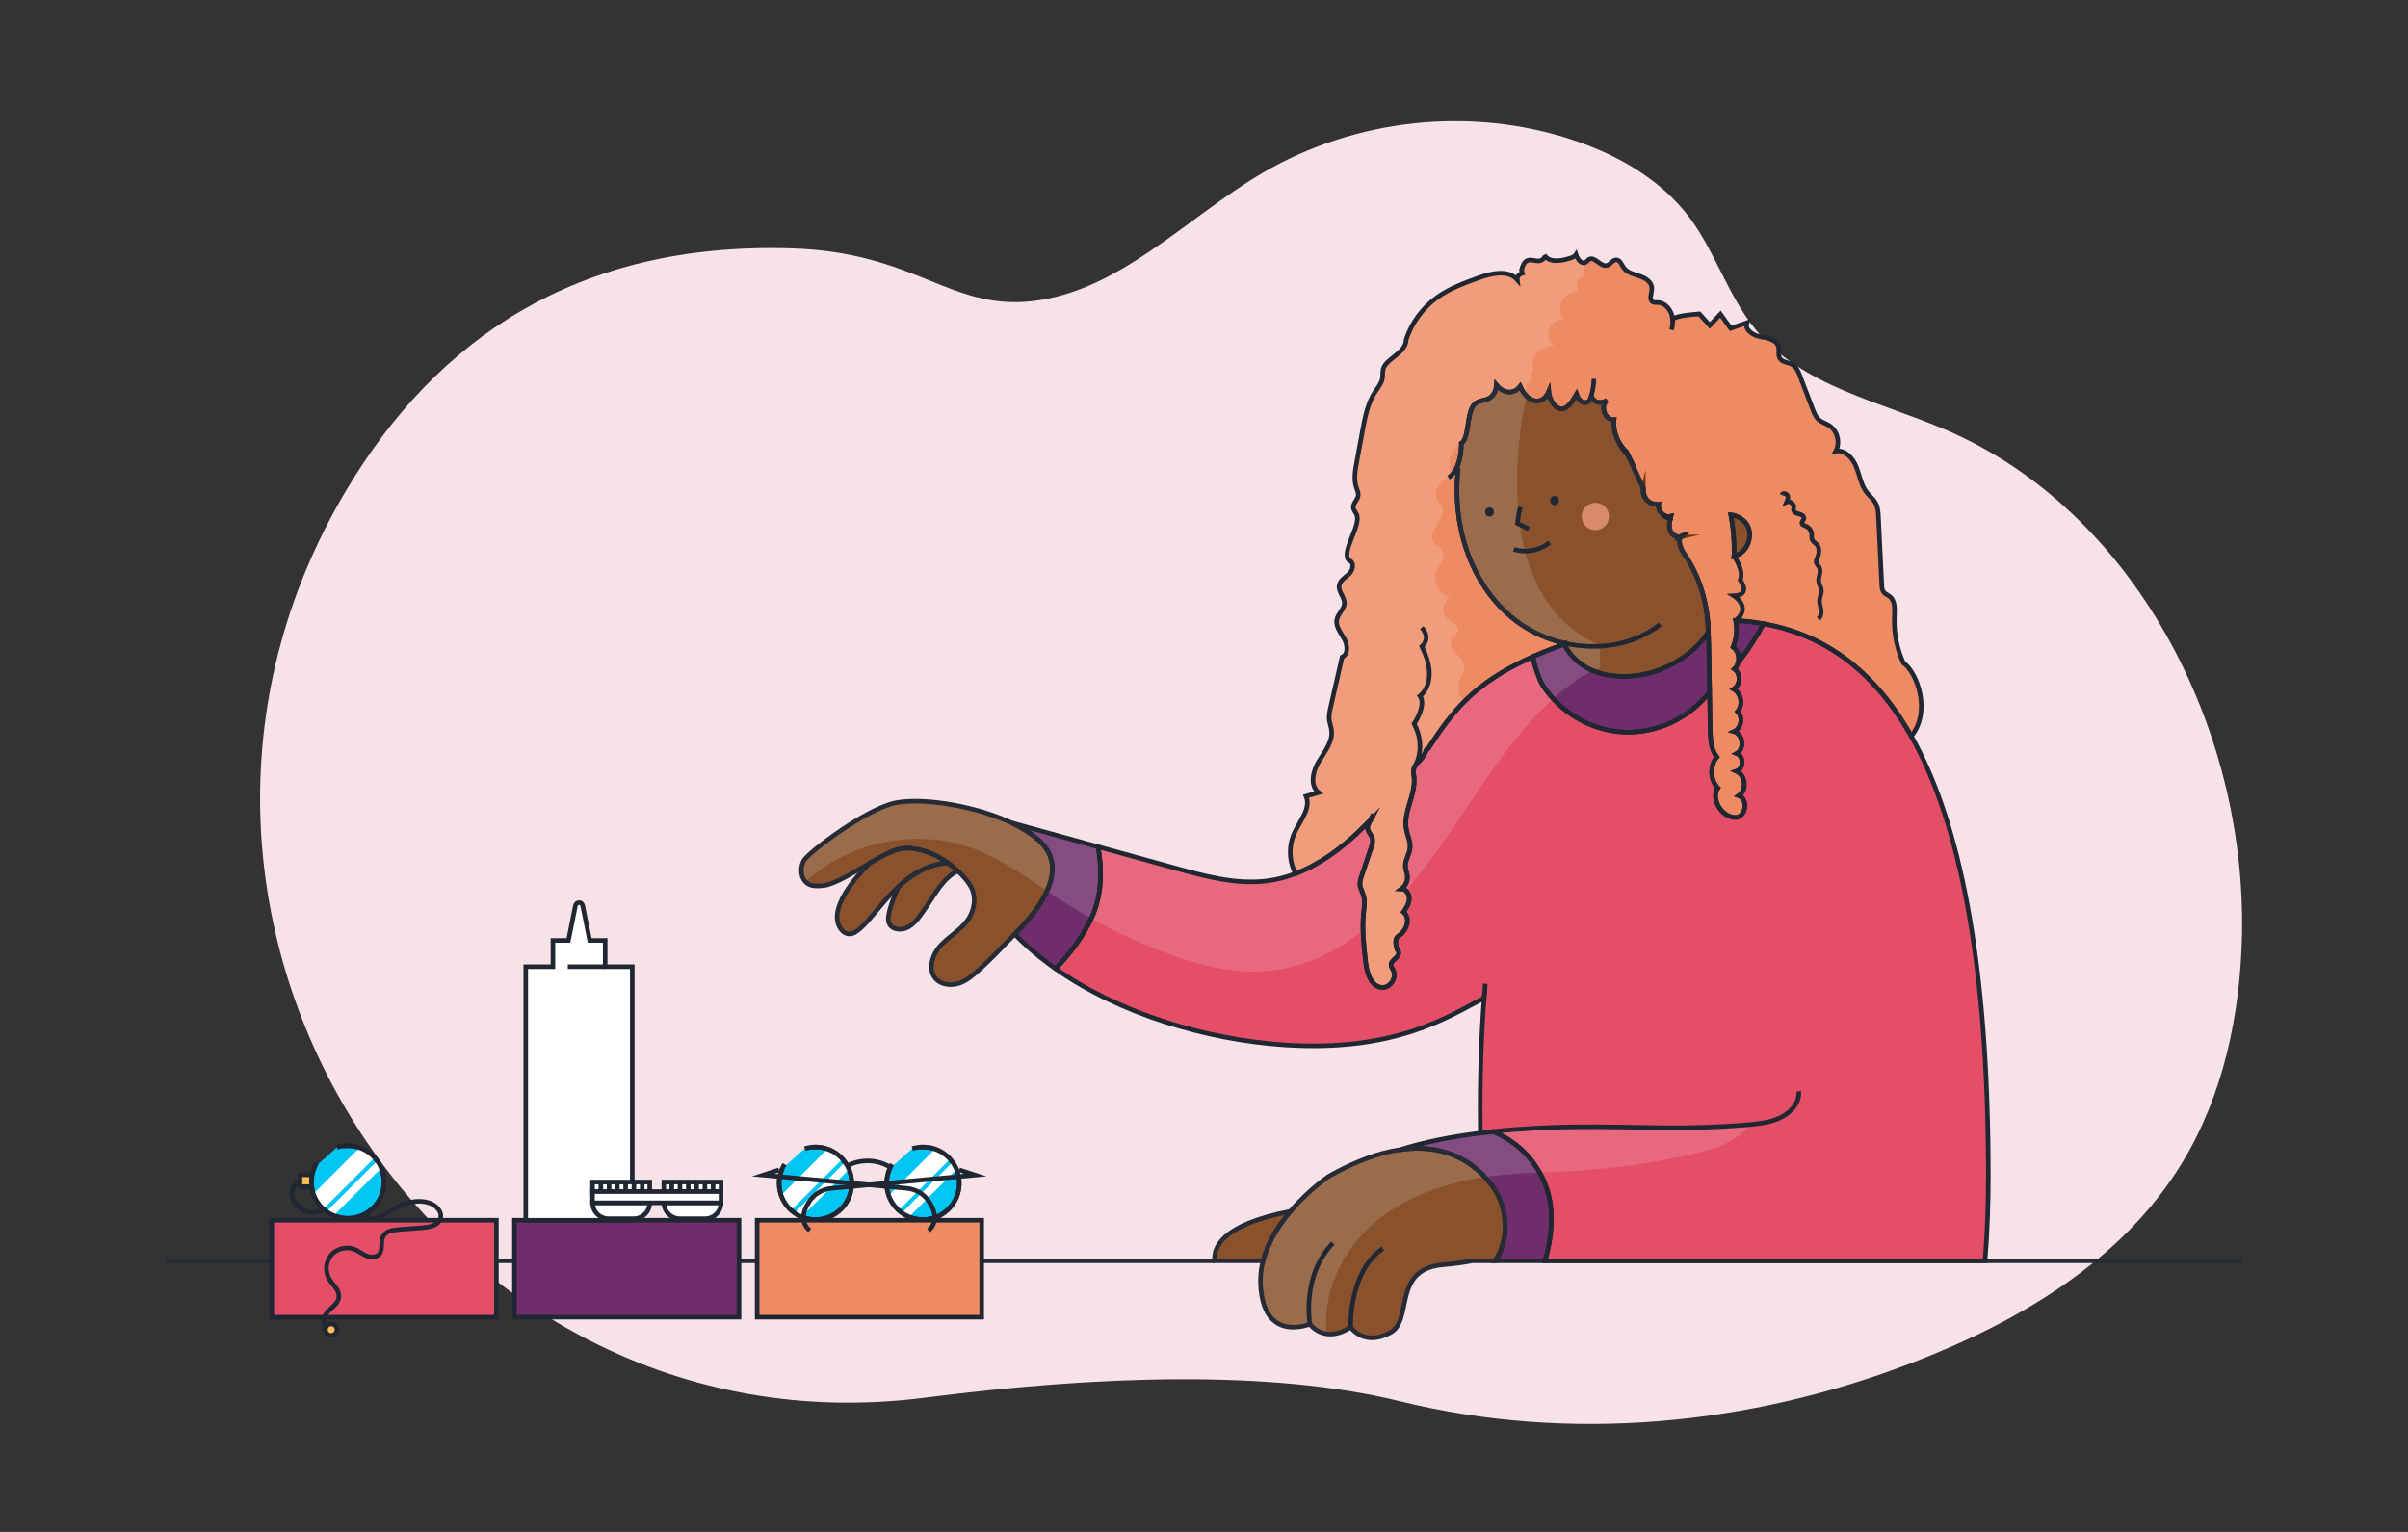 <?xml version="1.0" encoding="utf-8"?>
<!-- Generator: Adobe Illustrator 26.4.1, SVG Export Plug-In . SVG Version: 6.00 Build 0)  -->
<svg version="1.1" id="Capa_1" xmlns="http://www.w3.org/2000/svg" xmlns:xlink="http://www.w3.org/1999/xlink" x="0px" y="0px"
	 viewBox="0 0 264 168" style="enable-background:new 0 0 264 168;" xml:space="preserve">
<rect x="0" y="0" width="264" height="168" fill="#333333" stroke="none"/>
<style type="text/css">
	.st0{fill:#F7E2E8;}
	.st1{fill:none;stroke:#272B36;stroke-width:0.5;stroke-miterlimit:10;}
	.st2{fill:#89522C;}
	.st3{fill:#FF8B61;}
	.st4{fill:#6F2D6B;}
	.st5{fill:#E44F67;}
	.st6{fill:#FF4E68;}
	.st7{fill:none;}
	.st8{fill:#EF8B63;}
	.st9{fill:#753803;}
	.st10{fill:#E44F67;stroke:#202733;stroke-width:0.5;stroke-miterlimit:10;}
	.st11{fill:#6F2D6B;stroke:#202733;stroke-width:0.5;stroke-miterlimit:10;}
	.st12{fill:#EF8B63;stroke:#202733;stroke-width:0.5;stroke-miterlimit:10;}
	.st13{fill:none;stroke:#202733;stroke-width:0.5;stroke-miterlimit:10;}
	.st14{fill:#FFBF54;stroke:#202733;stroke-width:0.5;stroke-miterlimit:10;}
	.st15{fill:#FFFFFF;stroke:#202733;stroke-width:0.5;stroke-miterlimit:10;}
	.st16{fill:#D98A69;}
	.st17{fill:#00C6F3;stroke:#202733;stroke-width:0.5;stroke-miterlimit:10;}
	.st18{fill:#FFFFFF;}
	.st19{opacity:0.15;}
	.st20{fill:none;stroke:#753910;stroke-width:0.5;stroke-miterlimit:10;}
	.st21{fill:#202733;}
</style>
<g>
	<path class="st0" d="M245.8,102.51c-0.18,8.77-2.07,17.65-6.6,25.07c-6.56,10.74-17.9,17.36-29.41,21.81
		c-17.92,6.95-37.7,8.86-56.32,4.28c-14.16-3.48-33.13-2.82-52.14-0.38c-53.18,6.82-91.47-52.61-63.29-99.66
		c9.68-16.17,24.98-27.15,48.8-26.39c13.49,0.43,17.24,6.72,26.17,5.8c9.67-1.01,16.98-9.13,25.43-14.09
		c10.2-5.97,22.84-7.31,34-3.6c4.88,1.62,9.6,4.29,12.76,8.47c2.86,3.8,4.26,8.63,7.27,12.31c5.14,6.29,13.7,7.9,21.04,11.09
		C233.9,56.08,246.27,79.64,245.8,102.51z"/>
</g>
<line class="st1" x1="133.18" y1="138.27" x2="18.19" y2="138.27"/>
<line class="st1" x1="164" y1="138.27" x2="163.9" y2="138.27"/>
<polyline class="st1" points="169.39,138.27 217.63,138.27 245.81,138.27 "/>
<path class="st2" d="M105.02,95.52c-1.58,0.71-2.47,2.49-3.33,3.72c-0.6,0.85-1.14,1.81-1.98,2.35c-0.84,0.55-2.09,0.41-2.3-0.54
	c-0.18-0.81,0.64-2.82,1.02-3.62l0.03-0.16c1.42-1.33,3.16-2.44,5.43-2.66C104.3,94.9,104.68,95.21,105.02,95.52z"/>
<path class="st2" d="M103.89,94.61c-2.27,0.22-4.01,1.33-5.43,2.66c-1.72,1.6-2.97,3.52-4.14,4.55c-0.37,0.32-0.8,0.65-1.29,0.6
	c-0.52-0.05-0.9-0.52-1.1-1.01c-0.74-1.77,1.25-4.66,3.48-6.79v-0.01c1.33-0.76,2.57-1.43,3.43-1.55c0.34-0.05,0.69-0.06,1.04-0.02
	C101.3,93.14,102.71,93.78,103.89,94.61z"/>
<path class="st3" d="M150.3,89.86l-0.02,0.05c-0.01,0.01-0.01,0.01-0.02,0.02C150.28,89.91,150.29,89.89,150.3,89.86z"/>
<path class="st3" d="M150.58,89.3c-0.05,0.17-0.15,0.34-0.25,0.51L150.58,89.3z"/>
<path class="st3" d="M177.54,48.6c-0.18-0.29-0.32-0.61-0.41-0.93C177.24,48.01,177.38,48.32,177.54,48.6z"/>
<path class="st3" d="M178.43,49.83c0,0-0.47-0.47-0.89-1.22c0.2,0.34,0.46,0.66,0.75,0.93C178.34,49.64,178.38,49.73,178.43,49.83z"
	/>
<path class="st3" d="M181.84,55.3c-0.94,0.2-1.91-0.81-1.68-1.74C180.16,55.48,181.84,55.3,181.84,55.3z"/>
<path class="st3" d="M182.29,56.42c-0.34-0.27-0.55-0.7-0.45-1.12C181.78,55.8,182.01,56.16,182.29,56.42z"/>
<path class="st3" d="M183.18,56.64c-0.02,0.09-0.04,0.17-0.06,0.26c0,0-0.45-0.14-0.82-0.47C182.55,56.62,182.87,56.71,183.18,56.64
	z"/>
<path class="st3" d="M184.23,58.89c-0.39,0.09-0.87-0.16-1.06-0.56c-0.04-0.09-0.08-0.19-0.09-0.29
	C183.29,58.86,184.1,58.89,184.23,58.89z"/>
<path class="st3" d="M184.57,58.7c-0.09,0.1-0.2,0.16-0.32,0.19C184.32,58.8,184.43,58.73,184.57,58.7z"/>
<path class="st3" d="M186.74,65.34c-0.08-0.29-0.16-0.58-0.26-0.86c-0.09-0.29-0.19-0.58-0.3-0.86c0.11,0.29,0.22,0.58,0.31,0.86
	C186.59,64.78,186.67,65.06,186.74,65.34z"/>
<path class="st3" d="M187.27,68.83c-0.02-0.24-0.03-0.48-0.06-0.72c-0.06-0.64-0.14-1.27-0.27-1.9c-0.06-0.29-0.13-0.58-0.2-0.87
	c0.32,1.15,0.44,2.13,0.49,2.77C187.27,68.47,187.27,68.72,187.27,68.83z"/>
<path class="st4" d="M119.7,100.6c-0.97,2.1-2.36,3.97-3.98,5.63c-1.63-1.14-3.13-2.4-4.47-3.78c1.75-1.75,5.56-5.94,3.56-9.22
	c-0.66-1.06-1.96-2.02-3.58-2.83v-0.07c3.05,0.85,6.11,1.69,9.16,2.53C120.85,95.39,120.81,98.2,119.7,100.6z"/>
<path class="st5" d="M217.99,129.05c0,3.13-0.12,6.22-0.36,9.22h-48.24c0.17-0.57,0.3-1.14,0.41-1.71c0.03-0.17,0.06-0.33,0.09-0.5
	c0.09-0.56,0.15-1.12,0.18-1.69c0.01-0.22,0.02-0.43,0.02-0.64c0.01-1.56-0.27-3.09-0.98-4.54c-1.29-2.62-3.19-4.13-5.39-5.1
	c-0.45,0.05-0.89,0.1-1.32,0.16l-0.11-0.22v-0.48c-0.06-4.92,0.09-9.71,0.44-14.33l-0.18,0.32c-3.57,1.82-9.54,5.9-21.85,5.04
	c-8.45-0.59-17.9-3.37-24.98-8.35c1.62-1.66,3.01-3.53,3.98-5.63c1.11-2.4,1.15-5.21,0.69-7.74c2.86,0.79,5.72,1.58,8.58,2.37
	c3.26,0.9,6.62,1.8,9.97,1.37c1.09-0.14,2.14-0.42,3.16-0.82c2.59-0.99,4.93-2.71,6.94-4.65c0.41-0.39,0.82-0.8,1.22-1.2
	c-0.2,0.36-0.39,0.72-0.28,1.09c0.08,0.28,0.31,0.49,0.43,0.76c0.17,0.4,0.03,0.87-0.12,1.28c-0.31,0.93-0.63,1.87-0.94,2.8
	c-0.02,0.05-0.03,0.09-0.05,0.14c-0.11,0.33-0.22,0.66-0.2,1.01c0.04,0.43,0.28,0.81,0.4,1.23c0.17,0.6,0.06,1.23,0,1.85
	c-0.18,1.79,0.02,3.6,0.22,5.4c0.14,1.2,0.59,2.73,1.8,2.8c0.9,0.05,1.63-1.06,1.24-1.86c-0.1-0.21-0.26-0.4-0.25-0.63
	c0-0.34,0.33-0.56,0.58-0.79c0.24-0.23,0.39-0.69,0.09-0.86c0,0-0.43-1.14,0.13-1.49c0.92-0.59,1.38-1.92,0.57-2.65
	c0.29-0.44,0.59-0.89,0.62-1.41s-0.32-1.1-0.84-1.12c0.44-0.32,0.69-0.89,0.63-1.43c-0.01-0.08-0.02-0.17-0.04-0.25
	c-0.06-0.26-0.15-0.51-0.17-0.78c-0.04-0.7,0.44-1.32,0.51-2.01c0.07-0.71-0.29-1.38-0.41-2.08c-0.35-1.89,1.03-3.74,0.85-5.65
	c-0.03-0.36-0.12-0.74,0.01-1.08c0.12-0.35,0.43-0.59,0.69-0.87c0.29-0.32,0.52-0.7,0.65-1.11l0.16-0.07
	c2.63-4.01,4.89-7.19,11.5-10.13c0.24,1.14,0.72,2.53,1.07,3.08c1.88,2.98,5.26,4.98,8.79,5.18c3.53,0.2,7.12-1.39,9.33-4.15
	l0.2-0.21c0.03,1.36,0.05,2.72,0.07,4.08c0.02,1.06,0.07,2.2,0.73,3.02c-0.8,0.95-0.75,2.51,0.11,3.4c-0.77,1.01,0.25,3.23,2,3.23
	c1.09-0.12,1.33-2,0.3-2.39c0.9-0.62,0.74-2.24-0.26-2.68c0.8-0.27,0.82-1.65,0.03-1.95c0.88-0.51,0.69-2.11-0.29-2.4
	c0.79-0.37,1-1.59,0.38-2.2c0.62-0.72,0.4-1.99-0.42-2.46c0.74-0.46,0.78-1.71,0.07-2.21c0.21-0.19,0.35-0.44,0.41-0.71l0.06-0.07
	c1.02-1.29,1.92-2.67,2.69-4.12V68.4c6.31,1.12,11.94,4.74,16.23,12.33C214.76,90,217.99,105.19,217.99,129.05z"/>
<path class="st6" d="M150.58,89.3c-0.05,0.17-0.15,0.34-0.25,0.51L150.58,89.3z"/>
<path class="st6" d="M187.27,68.83c-0.02-0.24-0.03-0.48-0.06-0.72h0.02C187.27,68.47,187.27,68.72,187.27,68.83z"/>
<path class="st2" d="M111.25,102.45c-0.28,0.28-0.5,0.5-0.64,0.64c-0.13,0.12-0.24,0.24-0.36,0.37c-0.91,0.98-1.86,1.93-2.85,2.84
	c-0.68,0.62-1.4,1.25-2.28,1.54c-0.88,0.28-1.96,0.16-2.56-0.54c-0.87-1.02-0.34-2.64,0.57-3.62c0.9-0.98,2.13-1.64,2.92-2.72
	c0.8-1.09,1.04-2.64,0.35-3.8c-0.3-0.51-0.78-1.08-1.38-1.64c-0.34-0.31-0.72-0.62-1.13-0.91c-1.18-0.83-2.59-1.47-4.01-1.57
	c-0.35-0.04-0.7-0.03-1.04,0.02c-0.86,0.12-2.1,0.79-3.43,1.55v0.01c-1.89,1.09-3.93,2.38-5.15,2.5c-0.54,0.05-1.11,0.1-1.59-0.15
	c-0.89-0.46-1.03-1.78-0.51-2.64c0.52-0.86,6.84-5.7,10.11-6.3c3.18-0.59,9.02,0.43,12.96,2.37c1.62,0.81,2.92,1.77,3.58,2.83
	C116.81,96.51,113,100.7,111.25,102.45z"/>
<path class="st7" d="M197.2,119.68c0.13,1.17-0.78,2.28-1.93,2.85c-1.15,0.58-2.49,0.72-3.8,0.83c-7.48,0.6-11.4,0.14-18.91,0.22
	c-2.75,0.03-5.81,0.18-8.84,0.51"/>
<path class="st7" d="M162.73,109.22c0.03-0.45,0.07-0.9,0.11-1.34"/>
<path class="st4" d="M170.09,133.73c0,0.21-0.01,0.42-0.02,0.64c-0.03,0.57-0.09,1.13-0.18,1.69c-0.03,0.17-0.06,0.33-0.09,0.5
	c-0.11,0.57-0.25,1.14-0.41,1.71H164c0.12-0.2,0.24-0.43,0.36-0.69c0.11-0.23,0.22-0.5,0.31-0.78c0.18-0.56,0.32-1.2,0.34-1.92
	c0.01-0.21,0.02-0.42,0-0.64c0-0.11-0.01-0.22-0.02-0.34c-0.05-0.8-0.25-1.66-0.65-2.6c0,0-2.18-4.96-8.21-5.34h-0.07
	c-0.69-0.04-1.43-0.02-2.22,0.08c-0.11,0.01-0.23,0.03-0.35,0.05c2.64-0.85,5.73-1.45,8.91-1.84c0.43-0.06,0.87-0.11,1.32-0.16
	c2.2,0.97,4.1,2.48,5.39,5.1C169.82,130.64,170.1,132.17,170.09,133.73z"/>
<path class="st2" d="M191.65,59.57c-0.15,0.41-0.4,0.8-0.8,1.09c-0.22,0.15-0.47,0.26-0.75,0.33c0.02-0.13,0.02-0.26,0.02-0.39
	c0.02-1.39-0.1-2.79-0.36-4.15h0.01c0.73,0.11,1.38,0.52,1.72,1.04C191.91,58.12,191.91,58.89,191.65,59.57z"/>
<path class="st7" d="M159.73,51.22c-0.24,0.53-0.56,0.93-0.93,1.14"/>
<path class="st7" d="M183.38,35c0.03,0.4-0.02,0.78-0.12,1.17"/>
<path class="st3" d="M150.3,89.86l-0.02,0.05c-0.01,0.01-0.01,0.01-0.02,0.02C150.28,89.91,150.29,89.89,150.3,89.86z"/>
<path class="st7" d="M174.35,43.67c0.25-0.55,0.36-1.34,0.4-2.12"/>
<path class="st8" d="M208.67,72.69c-0.72-1.58-1.06-3.35-0.98-5.09c0.03-0.76,0.1-1.66-0.48-2.16c-0.24-0.19-0.55-0.3-0.72-0.54
	c-0.15-0.21-0.17-0.49-0.18-0.74l-0.36-7.32c-0.02-0.61-0.06-1.24-0.37-1.76c-0.24-0.4-0.63-0.7-0.92-1.07
	c-0.63-0.8-0.77-1.87-1.15-2.81c-0.38-0.95-1.23-1.89-2.24-1.73c0.5-0.94,0.17-2.23-0.72-2.8c-0.39-0.24-0.85-0.36-1.18-0.67
	c-0.31-0.29-0.47-0.69-0.62-1.08c-0.47-1.24-0.94-2.47-1.42-3.71c-0.17-0.46-0.38-0.96-0.8-1.21c-0.46-0.28-1.13-0.25-1.4-0.71
	c-0.22-0.37-0.04-0.85-0.15-1.26c-0.2-0.79-1.21-0.96-2.01-1.11c-0.8-0.14-1.76-0.8-1.43-1.54c-0.6,0.21-1.2,0.42-1.8,0.63
	c-0.37-0.52-0.75-1.04-1.12-1.56c-0.39,0.41-0.78,0.83-1.17,1.24c-0.38-0.43-0.76-0.85-1.14-1.27c-0.63,0.06-2.45,0.17-2.93,0.58
	c-0.08-0.9-0.75-1.81-1.65-1.83c-0.17,0-0.35,0.03-0.51-0.05c-0.49-0.24-0.11-0.97-0.12-1.52c-0.01-0.67-0.7-1.11-1.34-1.32
	c-0.64-0.22-1.36-0.37-1.75-0.93c-0.24-0.33-0.4-0.85-0.81-0.85c-0.41-0.01-0.63,0.51-1.03,0.61c-0.71,0.18-1.35-1.06-1.97-0.66
	c-0.13,0.08-0.21,0.23-0.35,0.31c-0.45,0.28-0.9-0.34-1.07-0.84c-0.15,0.23-0.44,0.33-0.7,0.41c-0.97,0.31-2.26,0.5-2.78-0.37
	c0.17,0.35-0.31,0.68-0.69,0.66c-0.39-0.02-0.79-0.19-1.15-0.05c-0.39,0.17-0.54,0.63-0.65,1.04l0.09,0.35
	c-0.34,0.11-0.59,0.35-0.55,0.72c-1-1.14-2.82-0.72-4.24-0.21c-1.57,0.57-3.16,1.15-4.52,2.12c-1.6,1.14-2.82,2.8-3.43,4.66
	c0,1.48-2.27,2.1-2.52,3.25c-0.08,0.35-0.02,0.72-0.1,1.07c-0.1,0.5-0.45,0.91-0.73,1.33c-0.85,1.27-1.15,2.82-1.43,4.32
	c-0.21,1.14-0.42,2.28-0.63,3.42c-0.18,0.94-0.35,1.92-0.05,2.82c0.1,0.3,0.25,0.6,0.2,0.91c-0.07,0.47-0.57,0.83-0.53,1.3
	c0.03,0.29,0.26,0.52,0.37,0.78c0.51,1.22-1.83,4.19-0.81,5.03c0.56,0.16,0.42,1.03,0,1.44c-0.42,0.4-1.02,0.72-1.11,1.3
	c-0.11,0.68,0.59,1.26,0.57,1.95c-0.03,0.65-0.68,1.11-0.82,1.75c-0.17,0.75,0.4,1.44,0.78,2.11c0.39,0.66,0.5,1.72-0.21,2.03
	c-0.41,1.83-0.83,3.65-1.25,5.47c-0.1,0.46-0.21,0.93-0.16,1.4c0.05,0.39,0.21,0.76,0.25,1.15c0.16,1.25-0.74,2.34-1.39,3.41
	c-0.66,1.07-1.01,2.66-0.03,3.43c-0.46,0.13-0.91,0.27-1.37,0.4c0.55,1.35-0.67,2.69-1.27,4.02c-0.65,1.39-0.61,3.08,0.1,4.44
	c0,0,0.03,0,0.08,0c2.59-0.99,4.93-2.71,6.94-4.65c0.41-0.39,0.82-0.8,1.22-1.2c0.02-0.02,0.03-0.04,0.04-0.07l-0.02,0.05
	c-0.01,0.01-0.01,0.01-0.02,0.02c-0.2,0.36-0.39,0.72-0.28,1.09c0.08,0.28,0.31,0.49,0.43,0.76c0.17,0.4,0.03,0.87-0.12,1.28
	c-0.31,0.93-0.63,1.87-0.94,2.8c-0.02,0.05-0.03,0.09-0.05,0.14c-0.11,0.33-0.22,0.66-0.2,1.01c0.04,0.43,0.28,0.81,0.4,1.23
	c0.17,0.6,0.06,1.23,0,1.85c-0.18,1.79,0.02,3.6,0.22,5.4c0.14,1.2,0.59,2.73,1.8,2.8c0.9,0.05,1.63-1.06,1.24-1.86
	c-0.1-0.21-0.26-0.4-0.25-0.63c0-0.34,0.33-0.56,0.58-0.79c0.24-0.23,0.39-0.69,0.09-0.86c0,0-0.43-1.14,0.13-1.49
	c0.92-0.59,1.38-1.92,0.57-2.65c0.29-0.44,0.59-0.89,0.62-1.41s-0.32-1.1-0.84-1.12c0.44-0.32,0.69-0.89,0.63-1.43
	c-0.01-0.08-0.02-0.17-0.04-0.25c-0.06-0.26-0.15-0.51-0.17-0.78c-0.04-0.7,0.44-1.32,0.51-2.01c0.07-0.71-0.29-1.38-0.41-2.08
	c-0.35-1.89,1.03-3.74,0.85-5.65c-0.03-0.36-0.12-0.74,0.01-1.08c0.12-0.35,0.43-0.59,0.69-0.87c0.29-0.32,0.52-0.7,0.65-1.11
	l0.16-0.07c2.63-4.01,4.89-7.19,11.5-10.13c1.02-0.45,2.14-0.9,3.37-1.34l0.15-0.09v-0.05c-0.88-0.19-1.74-0.47-2.56-0.83
	c-1.23-0.54-2.38-1.24-3.39-2.11c-4.52-3.84-6.41-10.2-5.76-16.1l-0.12-0.28c0.31-0.7,0.49-1.62,0.48-2.61
	c0.82-0.48,0.61-2.88,1.21-3.95c0.36-0.65,0.96-0.68,1.49-0.83c0.53-0.16,1.09-0.62,1.15-1.61c0.84,0.98,1.91,1.04,2.6,0.15
	c0.82,1.87,2.47,2.17,3.14,0.57c0.11,1.19,0.91,2.01,1.53,1.89c0.62-0.11,1.08-0.87,1.51-1.59c0.3,0.93,1.03,1.15,1.45,0.64
	c0.08-0.11,0.15-0.5,0.21-0.36c0.47,0.99,1.49,0.5,1.7,0.39c-0.81,0.58-0.26,2.19,0.75,2.11c-0.01,0.09-0.01,0.17-0.02,0.26v0.15
	c0,0.09,0,0.17,0.01,0.26c0,0.07,0.01,0.14,0.02,0.21c0.01,0.12,0.03,0.25,0.06,0.37c0,0.02,0,0.04,0.01,0.05
	c0.03,0.12,0.06,0.23,0.1,0.35c0.11,0.34,0.25,0.65,0.41,0.93c0,0.01,0,0.01,0,0.01c0.2,0.34,0.46,0.66,0.75,0.93
	c0.05,0.1,0.09,0.19,0.14,0.29c0.58,1.24,1.16,2.47,1.73,3.7c0,0.01-0.01,0.02,0,0.03c0,1.92,1.68,1.74,1.68,1.74
	c-0.06,0.5,0.17,0.86,0.45,1.12c0,0,0,0,0.01,0.01c0.25,0.19,0.57,0.28,0.88,0.21c-0.02,0.09-0.04,0.17-0.06,0.26
	c0,0.02-0.01,0.04-0.01,0.06c-0.04,0.18-0.07,0.37-0.08,0.55v0.09c0,0.09,0,0.17,0.02,0.26c0,0.06,0.01,0.12,0.03,0.18
	c0.21,0.82,1.02,0.85,1.15,0.85h0.01c0.01,0,0.01,0,0.01,0c0.07-0.09,0.18-0.16,0.32-0.19c-0.09,0.1-0.2,0.16-0.32,0.19
	c-0.03,0.04-0.05,0.08-0.06,0.12c-0.03,0.05-0.04,0.11-0.05,0.18c-0.01,0.11-0.01,0.22,0,0.34c0.01,0.05,0.02,0.11,0.03,0.16
	c0,0.05,0.01,0.09,0.03,0.13c0.01,0.06,0.03,0.12,0.06,0.18c0.06,0.16,0.13,0.32,0.22,0.46c0.01,0.03,0.03,0.06,0.04,0.08
	c0.02,0.03,0.03,0.05,0.05,0.07c0.03,0.05,0.07,0.1,0.1,0.15c0.04,0.05,0.08,0.11,0.11,0.17c0.19,0.28,0.36,0.56,0.51,0.84
	c0.17,0.29,0.33,0.58,0.46,0.87c0.15,0.3,0.28,0.61,0.4,0.91c0.01,0.02,0.02,0.04,0.03,0.07c0.11,0.29,0.22,0.58,0.31,0.86
	c0.1,0.3,0.18,0.58,0.25,0.86c0.32,1.15,0.44,2.13,0.49,2.77c0.04,0.36,0.04,0.61,0.04,0.72v0.07c0.06,0.9,0.07,1.81,0.09,2.71
	c0.02,1.44,0.05,2.88,0.07,4.31c0.03,1.36,0.05,2.72,0.07,4.08c0.02,1.06,0.07,2.2,0.73,3.02c-0.8,0.95-0.75,2.51,0.11,3.4
	c-0.77,1.01,0.25,3.23,2,3.23c1.09-0.12,1.33-2,0.3-2.39c0.9-0.62,0.74-2.24-0.26-2.68c0.8-0.27,0.82-1.65,0.03-1.95
	c0.88-0.51,0.69-2.11-0.29-2.4c0.79-0.37,1-1.59,0.38-2.2c0.62-0.72,0.4-1.99-0.42-2.46c0.74-0.46,0.78-1.71,0.07-2.21
	c0.21-0.19,0.35-0.44,0.41-0.71c0.16-0.61-0.04-1.32-0.55-1.69c0.38-0.92,0.46-1.94,0.28-2.91c1.02,0.06,2.03,0.17,3.02,0.35
	c6.31,1.12,11.94,4.74,16.23,12.33C211.74,78.06,210.21,73.76,208.67,72.69z M150.33,89.81l0.25-0.51
	C150.53,89.47,150.43,89.64,150.33,89.81z M191.65,59.57c-0.15,0.41-0.4,0.8-0.8,1.09c-0.22,0.15-0.47,0.26-0.75,0.33
	c0.02-0.13,0.02-0.26,0.02-0.39c0.02-1.39-0.1-2.79-0.36-4.15h0.01c0.73,0.11,1.38,0.52,1.72,1.04
	C191.91,58.12,191.91,58.89,191.65,59.57z"/>
<path class="st3" d="M178.43,49.83c0,0-0.47-0.47-0.89-1.22c0.2,0.34,0.46,0.66,0.75,0.93C178.34,49.64,178.38,49.73,178.43,49.83z"
	/>
<path class="st3" d="M183.18,56.64c-0.02,0.09-0.04,0.17-0.06,0.26c0,0-0.45-0.14-0.82-0.47C182.55,56.62,182.87,56.71,183.18,56.64
	z"/>
<path class="st3" d="M184.57,58.7c-0.09,0.1-0.2,0.16-0.32,0.19C184.32,58.8,184.43,58.73,184.57,58.7z"/>
<path class="st9" d="M184.57,58.7c-0.09,0.1-0.2,0.16-0.32,0.19C184.32,58.8,184.43,58.73,184.57,58.7z"/>
<path class="st2" d="M187.27,68.83v0.53c-1.72,2.62-5,4.47-8.13,4.76c-0.22,0.02-0.43,0.04-0.65,0.05
	c-2.87,0.12-5.47-0.81-6.92-3.34l-0.01-0.24v-0.05c-0.88-0.19-1.74-0.47-2.56-0.83c-1.23-0.54-2.38-1.24-3.39-2.11
	c-4.52-3.84-6.41-10.2-5.76-16.1l-0.12-0.28c0.31-0.7,0.49-1.62,0.48-2.61c0.82-0.48,0.61-2.88,1.21-3.95
	c0.36-0.65,0.96-0.68,1.49-0.83c0.53-0.16,1.09-0.62,1.15-1.61c0.84,0.98,1.91,1.04,2.6,0.15c0.82,1.87,2.47,2.17,3.14,0.57
	c0.11,1.19,0.91,2.01,1.53,1.89c0.62-0.11,1.08-0.87,1.51-1.59c0.3,0.93,1.03,1.15,1.45,0.64c0.08-0.11,0.15-0.5,0.21-0.36
	c0.47,0.99,1.49,0.5,1.7,0.39c-0.81,0.58-0.26,2.19,0.75,2.11c-0.01,0.09-0.01,0.17-0.02,0.26v0.15c0,0.09,0,0.17,0.01,0.26
	c0,0.07,0.01,0.14,0.02,0.21c0.01,0.12,0.03,0.25,0.06,0.37c0,0.02,0,0.04,0.01,0.05c0.03,0.12,0.06,0.23,0.1,0.35
	c0.09,0.32,0.23,0.64,0.41,0.93c0,0.01,0,0.01,0,0.01c0.42,0.75,0.89,1.22,0.89,1.22c0.58,1.24,1.16,2.47,1.73,3.7
	c0,0.01-0.01,0.02,0,0.03c-0.23,0.93,0.74,1.94,1.68,1.74c-0.1,0.42,0.11,0.85,0.45,1.12c0,0,0,0,0.01,0.01
	c0.37,0.33,0.82,0.47,0.82,0.47c0,0.02-0.01,0.04-0.01,0.06c-0.04,0.18-0.07,0.37-0.08,0.55v0.09c0,0.09,0,0.17,0.02,0.26
	c0,0.06,0.01,0.12,0.03,0.18c0.01,0.1,0.05,0.2,0.09,0.29c0.19,0.4,0.67,0.65,1.06,0.56h0.01c0.01,0,0.01,0,0.01,0
	c-0.03,0.04-0.05,0.08-0.06,0.12c-0.03,0.05-0.04,0.11-0.05,0.18c-0.02,0.1-0.02,0.22,0,0.34c0.01,0.05,0.02,0.11,0.03,0.16
	c0,0.05,0.01,0.09,0.03,0.13c0.01,0.06,0.03,0.12,0.06,0.18c0.06,0.16,0.13,0.32,0.22,0.46c0.01,0.03,0.03,0.06,0.04,0.08
	c0.02,0.03,0.03,0.05,0.05,0.07c0.03,0.05,0.07,0.1,0.1,0.15c0.04,0.05,0.08,0.11,0.11,0.17c0.18,0.27,0.35,0.56,0.51,0.84
	c0.17,0.29,0.32,0.58,0.46,0.87c0.14,0.3,0.27,0.6,0.4,0.91c0.01,0.02,0.02,0.04,0.03,0.07c0.11,0.28,0.21,0.57,0.3,0.86
	c0.1,0.28,0.18,0.57,0.26,0.86c0.07,0.29,0.14,0.58,0.2,0.87c0.13,0.63,0.21,1.26,0.27,1.9C187.24,68.35,187.25,68.59,187.27,68.83z
	"/>
<path class="st9" d="M178.43,49.83c0,0-0.47-0.47-0.89-1.22c0.2,0.34,0.46,0.66,0.75,0.93C178.34,49.64,178.38,49.73,178.43,49.83z"
	/>
<path class="st9" d="M183.18,56.64c-0.02,0.09-0.04,0.17-0.06,0.26c0,0-0.45-0.14-0.82-0.47C182.55,56.62,182.87,56.71,183.18,56.64
	z"/>
<path class="st4" d="M187.43,75.92l-0.2,0.21c-2.21,2.76-5.8,4.35-9.33,4.15c-3.53-0.2-6.91-2.2-8.79-5.18
	c-0.35-0.55-0.83-1.94-1.07-3.08c1.02-0.45,2.14-0.9,3.37-1.34l0.15-0.09l0.01,0.24c1.45,2.53,4.05,3.46,6.92,3.34
	c0.22-0.01,0.43-0.03,0.65-0.05c3.13-0.29,6.41-2.14,8.13-4.76V68.9c0.06,0.9,0.07,1.81,0.09,2.71
	C187.38,73.05,187.41,74.49,187.43,75.92z"/>
<path class="st4" d="M193.31,68.4v0.06c-0.77,1.45-1.67,2.83-2.69,4.12l-0.06,0.07c0.16-0.61-0.04-1.32-0.55-1.69
	c0.38-0.92,0.46-1.94,0.28-2.91C191.31,68.11,192.32,68.22,193.31,68.4z"/>
<path class="st7" d="M195.35,54.28c0.1-0.24,0.49-0.18,0.61,0.04c0.12,0.23,0.04,0.51-0.07,0.74c0.34-0.14,0.78,0.16,0.77,0.53
	c0,0.13-0.05,0.26-0.02,0.38c0.06,0.25,0.37,0.34,0.62,0.4s0.55,0.23,0.51,0.49c-0.03,0.19-0.25,0.33-0.22,0.52
	c0.03,0.19,0.27,0.25,0.45,0.33c0.34,0.14,0.59,0.47,0.62,0.83c0.02,0.23-0.02,0.47,0.07,0.67c0.1,0.22,0.34,0.33,0.49,0.51
	c0.35,0.39,0.26,1.01,0.05,1.49c-0.06,0.13-0.13,0.27-0.11,0.42c0.02,0.24,0.25,0.41,0.35,0.63c0.22,0.46-0.14,1.01-0.08,1.52
	c0.04,0.32,0.26,0.6,0.29,0.93c0.04,0.37-0.17,0.72-0.19,1.1c-0.03,0.36,0.11,0.71,0.16,1.07s-0.01,0.78-0.32,0.98"/>
<rect x="29.8" y="133.82" class="st10" width="24.62" height="10.63"/>
<rect x="56.4" y="133.82" class="st11" width="24.62" height="10.63"/>
<rect x="83.01" y="133.82" class="st12" width="24.62" height="10.63"/>
<g>
	<path class="st13" d="M92.05,128.41c0.83-0.69,1.9-1.1,3.06-1.1c1.32,0,2.51,0.53,3.38,1.39"/>
</g>
<circle class="st14" cx="36.31" cy="145.82" r="0.63"/>
<path class="st15" d="M66.35,106.01v-2.88h-1.7l-0.77-3.82c-0.09-0.43-0.7-0.43-0.79,0l-0.77,3.82h-1.7v2.88h-2.98v27.82h11.68
	v-27.82H66.35z"/>
<line class="st15" x1="66.35" y1="106.01" x2="62.25" y2="106.01"/>
<g>
	<path class="st15" d="M71.23,131.91L71.23,131.91c0,0.96-0.78,1.74-1.74,1.74h-2.78c-0.96,0-1.74-0.78-1.74-1.74v0H71.23z"/>
	<rect x="64.96" y="129.63" class="st15" width="6.27" height="1.05"/>
	<path class="st15" d="M79.05,131.91L79.05,131.91c0,0.96-0.78,1.74-1.74,1.74h-2.78c-0.96,0-1.74-0.78-1.74-1.74v0H79.05z"/>
	<rect x="72.78" y="129.63" class="st15" width="6.27" height="1.05"/>
	<rect x="64.96" y="130.68" class="st15" width="14.09" height="1.23"/>
	<line class="st15" x1="65.87" y1="130.68" x2="65.87" y2="129.63"/>
	<line class="st15" x1="66.78" y1="130.68" x2="66.78" y2="129.63"/>
	<line class="st15" x1="67.68" y1="130.68" x2="67.68" y2="129.63"/>
	<line class="st15" x1="68.59" y1="130.68" x2="68.59" y2="129.63"/>
	<line class="st15" x1="69.5" y1="130.68" x2="69.5" y2="129.63"/>
	<line class="st15" x1="70.41" y1="130.68" x2="70.41" y2="129.63"/>
	<line class="st15" x1="73.65" y1="130.68" x2="73.65" y2="129.63"/>
	<line class="st15" x1="74.55" y1="130.68" x2="74.55" y2="129.63"/>
	<line class="st15" x1="75.46" y1="130.68" x2="75.46" y2="129.63"/>
	<line class="st15" x1="76.37" y1="130.68" x2="76.37" y2="129.63"/>
	<line class="st15" x1="77.28" y1="130.68" x2="77.28" y2="129.63"/>
	<line class="st15" x1="78.18" y1="130.68" x2="78.18" y2="129.63"/>
</g>
<path class="st13" d="M33.85,129.43c-0.33-0.06-0.69-0.02-1,0.11"/>
<path class="st13" d="M33.05,129.47c-2.41,1.21-0.2,4.14,1.98,3.37c1.11-0.4,2.36-0.72,3.48-0.36c0.86,0.27,1.5,1.16,2.4,1.19
	c0.62,0.02,1.16-0.38,1.68-0.73c1.29-0.87,2.9-1.49,4.39-1.05c0.79,0.23,1.56,0.99,1.3,1.77c-0.24,0.74-1.19,0.92-1.96,0.98
	c-0.87,0.07-1.74,0.14-2.6,0.2c-0.64,0.05-1.39,0.16-1.7,0.73c-0.34,0.61,0.01,1.48-0.46,1.99c-0.34,0.37-0.94,0.35-1.4,0.15
	c-0.46-0.2-0.86-0.53-1.32-0.71c-0.86-0.33-1.92-0.07-2.52,0.63s-0.71,1.79-0.25,2.59c0.39,0.68,1.16,1.25,1.08,2.03
	c-0.06,0.65-0.69,1.07-1.15,1.53s-0.76,1.32-0.23,1.7"/>
<rect x="32.89" y="128.84" class="st14" width="1.29" height="1.29"/>
<circle class="st16" cx="174.9" cy="56.64" r="1.5"/>
<path class="st17" d="M36.95,125.82c0.37-0.11,0.76-0.17,1.17-0.17c2.2,0,3.98,1.78,3.98,3.98s-1.78,3.98-3.98,3.98
	s-3.98-1.78-3.98-3.98c0-0.57,0.12-1.11,0.33-1.6"/>
<path class="st18" d="M41.08,126.96l-5.63,5.63c-0.49-0.44-0.87-1.01-1.1-1.65l5.08-5.08C40.07,126.09,40.64,126.47,41.08,126.96z"
	/>
<path class="st18" d="M41.8,128.1l-5.21,5.21c-0.28-0.12-0.54-0.26-0.79-0.44l5.56-5.56C41.54,127.56,41.69,127.82,41.8,128.1z"/>
<path class="st13" d="M37.71,125.67c0.14-0.01,0.27-0.02,0.41-0.02c2.2,0,3.98,1.78,3.98,3.98s-1.78,3.98-3.98,3.98
	s-3.98-1.78-3.98-3.98c0-0.76,0.22-1.48,0.59-2.09"/>
<path class="st17" d="M100.02,125.96c0.37-0.11,0.76-0.17,1.17-0.17c2.2,0,3.98,1.78,3.98,3.98c0,2.2-1.78,3.98-3.98,3.98
	s-3.98-1.78-3.98-3.98c0-0.57,0.12-1.11,0.33-1.6"/>
<path class="st18" d="M104.16,127.11l-5.63,5.63c-0.49-0.44-0.87-1.01-1.1-1.65l5.08-5.08
	C103.15,126.23,103.71,126.62,104.16,127.11z"/>
<path class="st18" d="M104.87,128.25l-5.21,5.21c-0.28-0.12-0.54-0.26-0.79-0.44l5.56-5.56
	C104.61,127.7,104.76,127.97,104.87,128.25z"/>
<path class="st13" d="M100.78,125.81c0.14-0.01,0.27-0.02,0.41-0.02c2.2,0,3.98,1.78,3.98,3.98c0,2.2-1.78,3.98-3.98,3.98
	s-3.98-1.78-3.98-3.98c0-0.76,0.22-1.48,0.59-2.09"/>
<path class="st17" d="M88.23,125.96c0.37-0.11,0.76-0.17,1.17-0.17c2.2,0,3.98,1.78,3.98,3.98c0,2.2-1.78,3.98-3.98,3.98
	c-2.2,0-3.98-1.78-3.98-3.98c0-0.57,0.12-1.11,0.33-1.6"/>
<path class="st18" d="M92.36,127.11l-5.63,5.63c-0.49-0.44-0.87-1.01-1.1-1.65l5.08-5.08C91.35,126.23,91.92,126.62,92.36,127.11z"
	/>
<path class="st18" d="M93.08,128.25l-5.21,5.21c-0.28-0.12-0.54-0.26-0.79-0.44l5.56-5.56C92.82,127.7,92.97,127.97,93.08,128.25z"
	/>
<path class="st13" d="M88.99,125.81c0.14-0.01,0.27-0.02,0.41-0.02c2.2,0,3.98,1.78,3.98,3.98c0,2.2-1.78,3.98-3.98,3.98
	c-2.2,0-3.98-1.78-3.98-3.98c0-0.76,0.22-1.48,0.59-2.09"/>
<path class="st13" d="M88.77,134.95c-1.37-1.19-0.31-2.82,0.07-3.34c0.54-0.74,1.4-1.2,2.31-1.29l15.76-1.45l-1.74-0.57"/>
<path class="st13" d="M101.8,134.95c1.37-1.19,0.31-2.82-0.07-3.34c-0.54-0.74-1.4-1.2-2.31-1.29l-15.76-1.45l1.74-0.57"/>
<path class="st7" d="M167.6,58.02c-0.41-0.21-0.82-0.42-1.24-0.63c0,0,0.15-1.15,0.32-1.78"/>
<path class="st7" d="M165.97,60.24c1.32,0.43,2.86,0.13,3.93-0.75"/>
<path class="st7" d="M171.56,70.54c3.63,0.82,7.55,0.23,10.46-2.07"/>
<path class="st2" d="M141.48,132.84c-1.27,1.49-2.47,3.35-3,5.43h-5.3C133.01,136.94,133.77,134.34,141.48,132.84z"/>
<path class="st2" d="M165.01,134.88c-0.04,0.72-0.2,1.37-0.4,1.92h0.06c-0.09,0.28-0.2,0.55-0.31,0.78c-0.03,0-0.05,0.01-0.08,0.01
	c-0.12,0.26-0.26,0.49-0.38,0.68h-2.48c-0.85,0.17-1.89,0.32-3.1,0.42c-0.44,0.03-0.84,0.1-1.19,0.19c-4.24,1.09-2.35,6-4.71,7.27
	c-2.9,1.57-4.34-0.6-4.34-0.6c-0.87,0.57-1.62,0.76-2.24,0.76c-1.47,0-2.23-1.1-2.23-1.1s-5.14,2.18-5.41-4.42
	c-0.02-0.57,0.02-1.13,0.1-1.68v-0.01c0.05-0.28,0.11-0.56,0.18-0.83c0.53-2.08,1.73-3.94,3-5.43c2.02-2.38,4.22-3.85,4.22-3.85
	c1.2-0.68,2.34-1.23,3.41-1.66c1.23-0.51,2.38-0.86,3.44-1.08c0.33-0.07,0.64-0.12,0.94-0.16c0.12-0.02,0.24-0.04,0.35-0.05
	c0.79-0.1,1.53-0.12,2.22-0.08h0.07c6.03,0.38,8.21,5.34,8.21,5.34c0.4,0.94,0.6,1.8,0.65,2.6c0.01,0.12,0.02,0.23,0.02,0.34
	C165.03,134.46,165.02,134.67,165.01,134.88z"/>
<path class="st7" d="M143.61,145.21c0,0-0.94-5.29,2.52-8.88"/>
<path class="st7" d="M148.08,145.55c0,0-0.24-6.05,3.53-8.63"/>
<path class="st7" d="M190.1,60.99c0,0,1.13,1.51,0.69,2.63c0,0,1.26,1.63-0.69,1.72c0,0,1.99,1.25,0.19,2.71"/>
<path class="st7" d="M155.04,84.2c0,0,1.44-2.09,0-4.82c0,0,1.37-2.04,0.64-3.06c0,0,2.17-1.49,0.21-5.42c0,0,1.07-0.87-0.02-2.07"
	/>
<g class="st19">
	<path class="st18" d="M175.48,70.79c-2.09-0.85-3.99-2.29-5.35-4.08c-1.42-1.87-2.36-4.02-2.94-6.29
		c-0.25-0.95-0.44-1.91-0.56-2.89c-0.1-0.05-0.21-0.11-0.31-0.16c0,0,0.07-0.5,0.17-1.03c0-0.01,0-0.01,0-0.02
		c-0.1-0.95-0.15-1.92-0.16-2.87c-0.04-3.36,0.3-6.73,1.03-10.01c0-0.07,0.02-0.14,0.04-0.21c0-0.01,0-0.01,0-0.01
		c-0.06-0.19-0.08-0.39-0.07-0.59c0.02-0.35,0.19-0.69,0.44-0.93c0.1-0.41,0.21-0.81,0.33-1.21c-0.13-0.46-0.07-0.99,0.17-1.41
		c0.42-0.73,1.28-1.14,2.13-1.15c-0.57-0.4-0.81-1.21-0.56-1.86c0.26-0.65,0.98-1.08,1.67-1c-0.49-0.56-0.6-1.43-0.26-2.09
		c0.34-0.67,1.11-1.09,1.85-1.01c-0.52-0.57-0.06-1.68,0.72-1.7c-0.24-0.45-0.29-0.99-0.15-1.48c-0.4,0.1-0.78-0.44-0.93-0.89
		c-0.15,0.23-0.44,0.33-0.7,0.41c-0.97,0.31-2.26,0.5-2.78-0.37c0.17,0.35-0.31,0.68-0.69,0.66c-0.39-0.02-0.79-0.19-1.15-0.05
		c-0.39,0.17-0.54,0.63-0.65,1.04l0.09,0.35c-0.34,0.11-0.59,0.35-0.55,0.72c-1-1.14-2.82-0.72-4.24-0.21
		c-1.57,0.57-3.16,1.15-4.52,2.12c-1.6,1.14-2.82,2.8-3.43,4.66c0,1.48-2.27,2.1-2.52,3.25c-0.08,0.35-0.02,0.72-0.1,1.07
		c-0.1,0.5-0.45,0.91-0.73,1.33c-0.85,1.27-1.15,2.82-1.43,4.32c-0.21,1.14-0.42,2.28-0.63,3.42c-0.18,0.94-0.35,1.92-0.05,2.82
		c0.1,0.3,0.25,0.6,0.2,0.91c-0.07,0.47-0.57,0.83-0.53,1.3c0.03,0.29,0.26,0.52,0.37,0.78c0.51,1.22-1.83,4.19-0.81,5.03
		c0.56,0.16,0.42,1.03,0,1.44c-0.42,0.4-1.02,0.72-1.11,1.3c-0.11,0.68,0.59,1.26,0.57,1.95c-0.03,0.65-0.68,1.11-0.82,1.75
		c-0.17,0.75,0.4,1.44,0.78,2.11c0.39,0.66,0.5,1.72-0.21,2.03c-0.41,1.83-0.83,3.65-1.25,5.47c-0.1,0.46-0.21,0.93-0.16,1.4
		c0.05,0.39,0.21,0.76,0.25,1.15c0.16,1.25-0.74,2.34-1.39,3.41c-0.66,1.07-1.01,2.66-0.03,3.43c-0.46,0.13-0.91,0.27-1.37,0.4
		c0.55,1.35-0.67,2.69-1.27,4.02c-0.65,1.39-0.61,3.08,0.1,4.44c0,0,0.03,0,0.08,0c-1.02,0.4-2.07,0.68-3.16,0.82
		c-3.35,0.43-6.71-0.47-9.97-1.37c-2.86-0.79-5.72-1.58-8.58-2.37c-3.05-0.84-6.11-1.68-9.16-2.53v0.07
		c-3.94-1.94-9.78-2.96-12.96-2.37c-3.27,0.6-9.59,5.44-10.11,6.3c-0.44,0.74-0.41,1.81,0.17,2.39c4.83-4.39,12.14-5.93,18.29-3.69
		c2.96,1.08,5.55,2.9,8.17,4.66c0.6,0.41,1.19,0.81,1.79,1.19c1,0.64,2.02,1.26,3.06,1.83c2.78,1.56,5.68,2.89,8.68,3.97
		c3.36,1.21,6.92,2.12,10.48,1.84c3.94-0.3,7.5-2,10.64-4.43c0.03,1.13,0.15,2.26,0.28,3.4c0.14,1.2,0.59,2.73,1.8,2.8
		c0.9,0.05,1.63-1.06,1.24-1.86c-0.1-0.21-0.26-0.4-0.25-0.63c0-0.34,0.33-0.56,0.58-0.79c0.24-0.23,0.39-0.69,0.09-0.86
		c0,0-0.43-1.14,0.13-1.49c0.92-0.59,1.38-1.92,0.57-2.65c0.29-0.44,0.59-0.89,0.62-1.41c0.02-0.34-0.12-0.7-0.36-0.92
		c1.02-1.14,1.97-2.32,2.86-3.53c4.36-5.91,7.88-12.58,13.31-17.49c0.17-0.17,0.34-0.32,0.51-0.47c1.17-1.01,2.47-1.95,3.86-2.62
		c0.27-0.12,0.54-0.24,0.82-0.34c-0.09-0.79-0.09-1.58,0.01-2.36C175.46,70.83,175.46,70.81,175.48,70.79z M171.37,70.66
		c-1.23,0.44-2.35,0.89-3.37,1.34c-3.53,1.57-5.83,3.21-7.58,5.01c-0.53-0.73-0.69-1.74-0.32-2.57c0.17-0.38,0.43-0.73,0.45-1.14
		c0.07-1.26-2.09-2.21-1.39-3.26c0.2-0.3,0.6-0.46,0.69-0.8c0.17-0.62-0.68-0.94-1.15-1.36c-0.71-0.62-0.54-1.95,0.3-2.37
		c-1.17-0.22-1.96-1.62-1.55-2.74c0.3-0.83,1.14-1.7,0.66-2.45c-0.23-0.35-0.68-0.49-0.93-0.83c-0.83-1.14,1.42-2.57,0.91-3.88
		c-0.12-0.32-0.4-0.56-0.54-0.87c-0.42-0.9,0.36-1.8,1.21-2.4c0.08-0.07,0.17-0.13,0.25-0.18c0.01-0.01,0.02-0.02,0.03-0.02
		c0.03-0.04,0.07-0.07,0.1-0.11c-0.43-0.86-0.3-1.96,0.32-2.69c0.19-0.23,0.43-0.41,0.7-0.54c0,0.44-0.04,0.85-0.12,1.24
		c-0.08,0.43-0.2,0.82-0.35,1.16l0.12,0.28c-0.65,5.9,1.24,12.26,5.76,16.1c1.01,0.87,2.16,1.57,3.39,2.11
		c0.82,0.36,1.68,0.64,2.56,0.83v0.05L171.37,70.66z"/>
</g>
<g class="st19">
	<path class="st18" d="M192.02,123.3c-0.62,0.65-1.29,1.23-2.06,1.69c-1.31,0.8-2.82,1.2-4.31,1.54c-4.24,0.98-8.56,1.61-12.9,1.87
		c-1.33,0.08-2.66,0.13-3.99,0.19c-1.7,0.07-3.4,0.16-5.1,0.37c-0.3,0.04-0.6,0.08-0.89,0.12c-4.63,0.69-9.21,2.34-12.63,5.51
		c-3.18,2.96-5.17,7.42-4.69,11.68c-1.24-0.15-1.88-1.08-1.88-1.08s-5.14,2.18-5.41-4.42c-0.02-0.57,0.02-1.13,0.1-1.68v-0.01
		c0.05-0.28,0.11-0.56,0.18-0.83c0.53-2.08,1.73-3.94,3-5.43c2.02-2.38,4.22-3.85,4.22-3.85c1.2-0.68,2.34-1.23,3.41-1.66
		c1.23-0.51,2.38-0.86,3.44-1.08c0.33-0.07,0.64-0.12,0.94-0.16c2.64-0.85,5.73-1.45,8.91-1.84c0.43-0.06,0.87-0.11,1.32-0.16
		l0.01,0.01h0.01c3.03-0.33,6.07-0.49,8.81-0.51c7.52-0.08,11.43,0.37,18.91-0.22C191.62,123.33,191.82,123.32,192.02,123.3z"/>
</g>
<path class="st1" d="M105.02,95.52c-1.58,0.71-2.47,2.49-3.33,3.72c-0.6,0.85-1.14,1.81-1.98,2.35c-0.84,0.55-2.09,0.41-2.3-0.54
	c-0.18-0.81,0.64-2.82,1.02-3.62l0.03-0.16c1.42-1.33,3.16-2.44,5.43-2.66C104.3,94.9,104.68,95.21,105.02,95.52z"/>
<path class="st1" d="M103.89,94.61c-2.27,0.22-4.01,1.33-5.43,2.66c-1.72,1.6-2.97,3.52-4.14,4.55c-0.37,0.32-0.8,0.65-1.29,0.6
	c-0.52-0.05-0.9-0.52-1.1-1.01c-0.74-1.77,1.25-4.66,3.48-6.79v-0.01c1.33-0.76,2.57-1.43,3.43-1.55c0.34-0.05,0.69-0.06,1.04-0.02
	C101.3,93.14,102.71,93.78,103.89,94.61z"/>
<path class="st20" d="M150.3,89.86l-0.02,0.05c-0.01,0.01-0.01,0.01-0.02,0.02C150.28,89.91,150.29,89.89,150.3,89.86z"/>
<path class="st20" d="M150.58,89.3c-0.05,0.17-0.15,0.34-0.25,0.51L150.58,89.3z"/>
<path class="st20" d="M177.54,48.6c-0.18-0.29-0.32-0.61-0.41-0.93C177.24,48.01,177.38,48.32,177.54,48.6z"/>
<path class="st20" d="M178.43,49.83c0,0-0.47-0.47-0.89-1.22c0.2,0.34,0.46,0.66,0.75,0.93C178.34,49.64,178.38,49.73,178.43,49.83z
	"/>
<path class="st20" d="M181.84,55.3c-0.94,0.2-1.91-0.81-1.68-1.74C180.16,55.48,181.84,55.3,181.84,55.3z"/>
<path class="st20" d="M182.29,56.42c-0.34-0.27-0.55-0.7-0.45-1.12C181.78,55.8,182.01,56.16,182.29,56.42z"/>
<path class="st20" d="M183.18,56.64c-0.02,0.09-0.04,0.17-0.06,0.26c0,0-0.45-0.14-0.82-0.47
	C182.55,56.62,182.87,56.71,183.18,56.64z"/>
<path class="st20" d="M184.23,58.89c-0.39,0.09-0.87-0.16-1.06-0.56c-0.04-0.09-0.08-0.19-0.09-0.29
	C183.29,58.86,184.1,58.89,184.23,58.89z"/>
<path class="st20" d="M184.57,58.7c-0.09,0.1-0.2,0.16-0.32,0.19C184.32,58.8,184.43,58.73,184.57,58.7z"/>
<path class="st20" d="M186.74,65.34c-0.08-0.29-0.16-0.58-0.26-0.86c-0.09-0.29-0.19-0.58-0.3-0.86c0.11,0.29,0.22,0.58,0.31,0.86
	C186.59,64.78,186.67,65.06,186.74,65.34z"/>
<path class="st20" d="M187.27,68.83c-0.02-0.24-0.03-0.48-0.06-0.72c-0.06-0.64-0.14-1.27-0.27-1.9c-0.06-0.29-0.13-0.58-0.2-0.87
	c0.32,1.15,0.44,2.13,0.49,2.77C187.27,68.47,187.27,68.72,187.27,68.83z"/>
<path class="st13" d="M119.7,100.6c-0.97,2.1-2.36,3.97-3.98,5.63c-1.63-1.14-3.13-2.4-4.47-3.78c1.75-1.75,5.56-5.94,3.56-9.22
	c-0.66-1.06-1.96-2.02-3.58-2.83v-0.07c3.05,0.85,6.11,1.69,9.16,2.53C120.85,95.39,120.81,98.2,119.7,100.6z"/>
<path class="st13" d="M217.99,129.05c0,3.13-0.12,6.22-0.36,9.22h-48.24c0.17-0.57,0.3-1.14,0.41-1.71c0.03-0.17,0.06-0.33,0.09-0.5
	c0.09-0.56,0.15-1.12,0.18-1.69c0.01-0.22,0.02-0.43,0.02-0.64c0.01-1.56-0.27-3.09-0.98-4.54c-1.29-2.62-3.19-4.13-5.39-5.1
	c-0.45,0.05-0.89,0.1-1.32,0.16l-0.11-0.22v-0.48c-0.06-4.92,0.09-9.71,0.44-14.33l-0.18,0.32c-3.57,1.82-9.54,5.9-21.85,5.04
	c-8.45-0.59-17.9-3.37-24.98-8.35c1.62-1.66,3.01-3.53,3.98-5.63c1.11-2.4,1.15-5.21,0.69-7.74c2.86,0.79,5.72,1.58,8.58,2.37
	c3.26,0.9,6.62,1.8,9.97,1.37c1.09-0.14,2.14-0.42,3.16-0.82c2.59-0.99,4.93-2.71,6.94-4.65c0.41-0.39,0.82-0.8,1.22-1.2
	c-0.2,0.36-0.39,0.72-0.28,1.09c0.08,0.28,0.31,0.49,0.43,0.76c0.17,0.4,0.03,0.87-0.12,1.28c-0.31,0.93-0.63,1.87-0.94,2.8
	c-0.02,0.05-0.03,0.09-0.05,0.14c-0.11,0.33-0.22,0.66-0.2,1.01c0.04,0.43,0.28,0.81,0.4,1.23c0.17,0.6,0.06,1.23,0,1.85
	c-0.18,1.79,0.02,3.6,0.22,5.4c0.14,1.2,0.59,2.73,1.8,2.8c0.9,0.05,1.63-1.06,1.24-1.86c-0.1-0.21-0.26-0.4-0.25-0.63
	c0-0.34,0.33-0.56,0.58-0.79c0.24-0.23,0.39-0.69,0.09-0.86c0,0-0.43-1.14,0.13-1.49c0.92-0.59,1.38-1.92,0.57-2.65
	c0.29-0.44,0.59-0.89,0.62-1.41s-0.32-1.1-0.84-1.12c0.44-0.32,0.69-0.89,0.63-1.43c-0.01-0.08-0.02-0.17-0.04-0.25
	c-0.06-0.26-0.15-0.51-0.17-0.78c-0.04-0.7,0.44-1.32,0.51-2.01c0.07-0.71-0.29-1.38-0.41-2.08c-0.35-1.89,1.03-3.74,0.85-5.65
	c-0.03-0.36-0.12-0.74,0.01-1.08c0.12-0.35,0.43-0.59,0.69-0.87c0.29-0.32,0.52-0.7,0.65-1.11l0.16-0.07
	c2.63-4.01,4.89-7.19,11.5-10.13c0.24,1.14,0.72,2.53,1.07,3.08c1.88,2.98,5.26,4.98,8.79,5.18c3.53,0.2,7.12-1.39,9.33-4.15
	l0.2-0.21c0.03,1.36,0.05,2.72,0.07,4.08c0.02,1.06,0.07,2.2,0.73,3.02c-0.8,0.95-0.75,2.51,0.11,3.4c-0.77,1.01,0.25,3.23,2,3.23
	c1.09-0.12,1.33-2,0.3-2.39c0.9-0.62,0.74-2.24-0.26-2.68c0.8-0.27,0.82-1.65,0.03-1.95c0.88-0.51,0.69-2.11-0.29-2.4
	c0.79-0.37,1-1.59,0.38-2.2c0.62-0.72,0.4-1.99-0.42-2.46c0.74-0.46,0.78-1.71,0.07-2.21c0.21-0.19,0.35-0.44,0.41-0.71l0.06-0.07
	c1.02-1.29,1.92-2.67,2.69-4.12V68.4c6.31,1.12,11.94,4.74,16.23,12.33C214.76,90,217.99,105.19,217.99,129.05z"/>
<path class="st13" d="M150.58,89.3c-0.05,0.17-0.15,0.34-0.25,0.51L150.58,89.3z"/>
<path class="st13" d="M187.27,68.83c-0.02-0.24-0.03-0.48-0.06-0.72h0.02C187.27,68.47,187.27,68.72,187.27,68.83z"/>
<path class="st1" d="M111.25,102.45c-0.28,0.28-0.5,0.5-0.64,0.64c-0.13,0.12-0.24,0.24-0.36,0.37c-0.91,0.98-1.86,1.93-2.85,2.84
	c-0.68,0.62-1.4,1.25-2.28,1.54c-0.88,0.28-1.96,0.16-2.56-0.54c-0.87-1.02-0.34-2.64,0.57-3.62c0.9-0.98,2.13-1.64,2.92-2.72
	c0.8-1.09,1.04-2.64,0.35-3.8c-0.3-0.51-0.78-1.08-1.38-1.64c-0.34-0.31-0.72-0.62-1.13-0.91c-1.18-0.83-2.59-1.47-4.01-1.57
	c-0.35-0.04-0.7-0.03-1.04,0.02c-0.86,0.12-2.1,0.79-3.43,1.55v0.01c-1.89,1.09-3.93,2.38-5.15,2.5c-0.54,0.05-1.11,0.1-1.59-0.15
	c-0.89-0.46-1.03-1.78-0.51-2.64c0.52-0.86,6.84-5.7,10.11-6.3c3.18-0.59,9.02,0.43,12.96,2.37c1.62,0.81,2.92,1.77,3.58,2.83
	C116.81,96.51,113,100.7,111.25,102.45z"/>
<path class="st13" d="M197.2,119.68c0.13,1.17-0.78,2.28-1.93,2.85c-1.15,0.58-2.49,0.72-3.8,0.83c-7.48,0.6-11.4,0.14-18.91,0.22
	c-2.75,0.03-5.81,0.18-8.84,0.51"/>
<path class="st13" d="M162.73,109.22c0.03-0.45,0.07-0.9,0.11-1.34"/>
<path class="st13" d="M170.09,133.73c0,0.21-0.01,0.42-0.02,0.64c-0.03,0.57-0.09,1.13-0.18,1.69c-0.03,0.17-0.06,0.33-0.09,0.5
	c-0.11,0.57-0.25,1.14-0.41,1.71H164c0.12-0.2,0.24-0.43,0.36-0.69c0.11-0.23,0.22-0.5,0.31-0.78c0.18-0.56,0.32-1.2,0.34-1.92
	c0.01-0.21,0.02-0.42,0-0.64c0-0.11-0.01-0.22-0.02-0.34c-0.05-0.8-0.25-1.66-0.65-2.6c0,0-2.18-4.96-8.21-5.34h-0.07
	c-0.69-0.04-1.43-0.02-2.22,0.08c-0.11,0.01-0.23,0.03-0.35,0.05c2.64-0.85,5.73-1.45,8.91-1.84c0.43-0.06,0.87-0.11,1.32-0.16
	c2.2,0.97,4.1,2.48,5.39,5.1C169.82,130.64,170.1,132.17,170.09,133.73z"/>
<path class="st1" d="M191.65,59.57c-0.15,0.41-0.4,0.8-0.8,1.09c-0.22,0.15-0.47,0.26-0.75,0.33c0.02-0.13,0.02-0.26,0.02-0.39
	c0.02-1.39-0.1-2.79-0.36-4.15h0.01c0.73,0.11,1.38,0.52,1.72,1.04C191.91,58.12,191.91,58.89,191.65,59.57z"/>
<path class="st13" d="M159.73,51.22c-0.24,0.53-0.56,0.93-0.93,1.14"/>
<path class="st13" d="M183.38,35c0.03,0.4-0.02,0.78-0.12,1.17"/>
<path class="st13" d="M150.3,89.86l-0.02,0.05c-0.01,0.01-0.01,0.01-0.02,0.02C150.28,89.91,150.29,89.89,150.3,89.86z"/>
<path class="st13" d="M174.35,43.67c0.25-0.55,0.36-1.34,0.4-2.12"/>
<path class="st13" d="M208.67,72.69c-0.72-1.58-1.06-3.35-0.98-5.09c0.03-0.76,0.1-1.66-0.48-2.16c-0.24-0.19-0.55-0.3-0.72-0.54
	c-0.15-0.21-0.17-0.49-0.18-0.74l-0.36-7.32c-0.02-0.61-0.06-1.24-0.37-1.76c-0.24-0.4-0.63-0.7-0.92-1.07
	c-0.63-0.8-0.77-1.87-1.15-2.81c-0.38-0.95-1.23-1.89-2.24-1.73c0.5-0.94,0.17-2.23-0.72-2.8c-0.39-0.24-0.85-0.36-1.18-0.67
	c-0.31-0.29-0.47-0.69-0.62-1.08c-0.47-1.24-0.94-2.47-1.42-3.71c-0.17-0.46-0.38-0.96-0.8-1.21c-0.46-0.28-1.13-0.25-1.4-0.71
	c-0.22-0.37-0.04-0.85-0.15-1.26c-0.2-0.79-1.21-0.96-2.01-1.11c-0.8-0.14-1.76-0.8-1.43-1.54c-0.6,0.21-1.2,0.42-1.8,0.63
	c-0.37-0.52-0.75-1.04-1.12-1.56c-0.39,0.41-0.78,0.83-1.17,1.24c-0.38-0.43-0.76-0.85-1.14-1.27c-0.63,0.06-2.45,0.17-2.93,0.58
	c-0.08-0.9-0.75-1.81-1.65-1.83c-0.17,0-0.35,0.03-0.51-0.05c-0.49-0.24-0.11-0.97-0.12-1.52c-0.01-0.67-0.7-1.11-1.34-1.32
	c-0.64-0.22-1.36-0.37-1.75-0.93c-0.24-0.33-0.4-0.85-0.81-0.85c-0.41-0.01-0.63,0.51-1.03,0.61c-0.71,0.18-1.35-1.06-1.97-0.66
	c-0.13,0.08-0.21,0.23-0.35,0.31c-0.45,0.28-0.9-0.34-1.07-0.84c-0.15,0.23-0.44,0.33-0.7,0.41c-0.97,0.31-2.26,0.5-2.78-0.37
	c0.17,0.35-0.31,0.68-0.69,0.66c-0.39-0.02-0.79-0.19-1.15-0.05c-0.39,0.17-0.54,0.63-0.65,1.04l0.09,0.35
	c-0.34,0.11-0.59,0.35-0.55,0.72c-1-1.14-2.82-0.72-4.24-0.21c-1.57,0.57-3.16,1.15-4.52,2.12c-1.6,1.14-2.82,2.8-3.43,4.66
	c0,1.48-2.27,2.1-2.52,3.25c-0.08,0.35-0.02,0.72-0.1,1.07c-0.1,0.5-0.45,0.91-0.73,1.33c-0.85,1.27-1.15,2.82-1.43,4.32
	c-0.21,1.14-0.42,2.28-0.63,3.42c-0.18,0.94-0.35,1.92-0.05,2.82c0.1,0.3,0.25,0.6,0.2,0.91c-0.07,0.47-0.57,0.83-0.53,1.3
	c0.03,0.29,0.26,0.52,0.37,0.78c0.51,1.22-1.83,4.19-0.81,5.03c0.56,0.16,0.42,1.03,0,1.44c-0.42,0.4-1.02,0.72-1.11,1.3
	c-0.11,0.68,0.59,1.26,0.57,1.95c-0.03,0.65-0.68,1.11-0.82,1.75c-0.17,0.75,0.4,1.44,0.78,2.11c0.39,0.66,0.5,1.72-0.21,2.03
	c-0.41,1.83-0.83,3.65-1.25,5.47c-0.1,0.46-0.21,0.93-0.16,1.4c0.05,0.39,0.21,0.76,0.25,1.15c0.16,1.25-0.74,2.34-1.39,3.41
	c-0.66,1.07-1.01,2.66-0.03,3.43c-0.46,0.13-0.91,0.27-1.37,0.4c0.55,1.35-0.67,2.69-1.27,4.02c-0.65,1.39-0.61,3.08,0.1,4.44
	c0,0,0.03,0,0.08,0c2.59-0.99,4.93-2.71,6.94-4.65c0.41-0.39,0.82-0.8,1.22-1.2c0.02-0.02,0.03-0.04,0.04-0.07l-0.02,0.05
	c-0.01,0.01-0.01,0.01-0.02,0.02c-0.2,0.36-0.39,0.72-0.28,1.09c0.08,0.28,0.31,0.49,0.43,0.76c0.17,0.4,0.03,0.87-0.12,1.28
	c-0.31,0.93-0.63,1.87-0.94,2.8c-0.02,0.05-0.03,0.09-0.05,0.14c-0.11,0.33-0.22,0.66-0.2,1.01c0.04,0.43,0.28,0.81,0.4,1.23
	c0.17,0.6,0.06,1.23,0,1.85c-0.18,1.79,0.02,3.6,0.22,5.4c0.14,1.2,0.59,2.73,1.8,2.8c0.9,0.05,1.63-1.06,1.24-1.86
	c-0.1-0.21-0.26-0.4-0.25-0.63c0-0.34,0.33-0.56,0.58-0.79c0.24-0.23,0.39-0.69,0.09-0.86c0,0-0.43-1.14,0.13-1.49
	c0.92-0.59,1.38-1.92,0.57-2.65c0.29-0.44,0.59-0.89,0.62-1.41s-0.32-1.1-0.84-1.12c0.44-0.32,0.69-0.89,0.63-1.43
	c-0.01-0.08-0.02-0.17-0.04-0.25c-0.06-0.26-0.15-0.51-0.17-0.78c-0.04-0.7,0.44-1.32,0.51-2.01c0.07-0.71-0.29-1.38-0.41-2.08
	c-0.35-1.89,1.03-3.74,0.85-5.65c-0.03-0.36-0.12-0.74,0.01-1.08c0.12-0.35,0.43-0.59,0.69-0.87c0.29-0.32,0.52-0.7,0.65-1.11
	l0.16-0.07c2.63-4.01,4.89-7.19,11.5-10.13c1.02-0.45,2.14-0.9,3.37-1.34l0.15-0.09v-0.05c-0.88-0.19-1.74-0.47-2.56-0.83
	c-1.23-0.54-2.38-1.24-3.39-2.11c-4.52-3.84-6.41-10.2-5.76-16.1l-0.12-0.28c0.31-0.7,0.49-1.62,0.48-2.61
	c0.82-0.48,0.61-2.88,1.21-3.95c0.36-0.65,0.96-0.68,1.49-0.83c0.53-0.16,1.09-0.62,1.15-1.61c0.84,0.98,1.91,1.04,2.6,0.15
	c0.82,1.87,2.47,2.17,3.14,0.57c0.11,1.19,0.91,2.01,1.53,1.89c0.62-0.11,1.08-0.87,1.51-1.59c0.3,0.93,1.03,1.15,1.45,0.64
	c0.08-0.11,0.15-0.5,0.21-0.36c0.47,0.99,1.49,0.5,1.7,0.39c-0.81,0.58-0.26,2.19,0.75,2.11c-0.01,0.09-0.01,0.17-0.02,0.26v0.15
	c0,0.09,0,0.17,0.01,0.26c0,0.07,0.01,0.14,0.02,0.21c0.01,0.12,0.03,0.25,0.06,0.37c0,0.02,0,0.04,0.01,0.05
	c0.03,0.12,0.06,0.23,0.1,0.35c0.11,0.34,0.25,0.65,0.41,0.93c0,0.01,0,0.01,0,0.01c0.2,0.34,0.46,0.66,0.75,0.93
	c0.05,0.1,0.09,0.19,0.14,0.29c0.58,1.24,1.16,2.47,1.73,3.7c0,0.01-0.01,0.02,0,0.03c0,1.92,1.68,1.74,1.68,1.74
	c-0.06,0.5,0.17,0.86,0.45,1.12c0,0,0,0,0.01,0.01c0.25,0.19,0.57,0.28,0.88,0.21c-0.02,0.09-0.04,0.17-0.06,0.26
	c0,0.02-0.01,0.04-0.01,0.06c-0.04,0.18-0.07,0.37-0.08,0.55v0.09c0,0.09,0,0.17,0.02,0.26c0,0.06,0.01,0.12,0.03,0.18
	c0.21,0.82,1.02,0.85,1.15,0.85h0.01c0.01,0,0.01,0,0.01,0c0.07-0.09,0.18-0.16,0.32-0.19c-0.09,0.1-0.2,0.16-0.32,0.19
	c-0.03,0.04-0.05,0.08-0.06,0.12c-0.03,0.05-0.04,0.11-0.05,0.18c-0.01,0.11-0.01,0.22,0,0.34c0.01,0.05,0.02,0.11,0.03,0.16
	c0,0.05,0.01,0.09,0.03,0.13c0.01,0.06,0.03,0.12,0.06,0.18c0.06,0.16,0.13,0.32,0.22,0.46c0.01,0.03,0.03,0.06,0.04,0.08
	c0.02,0.03,0.03,0.05,0.05,0.07c0.03,0.05,0.07,0.1,0.1,0.15c0.04,0.05,0.08,0.11,0.11,0.17c0.19,0.28,0.36,0.56,0.51,0.84
	c0.17,0.29,0.33,0.58,0.46,0.87c0.15,0.3,0.28,0.61,0.4,0.91c0.01,0.02,0.02,0.04,0.03,0.07c0.11,0.29,0.22,0.58,0.31,0.86
	c0.1,0.3,0.18,0.58,0.25,0.86c0.32,1.15,0.44,2.13,0.49,2.77c0.04,0.36,0.04,0.61,0.04,0.72v0.07c0.06,0.9,0.07,1.81,0.09,2.71
	c0.02,1.44,0.05,2.88,0.07,4.31c0.03,1.36,0.05,2.72,0.07,4.08c0.02,1.06,0.07,2.2,0.73,3.02c-0.8,0.95-0.75,2.51,0.11,3.4
	c-0.77,1.01,0.25,3.23,2,3.23c1.09-0.12,1.33-2,0.3-2.39c0.9-0.62,0.74-2.24-0.26-2.68c0.8-0.27,0.82-1.65,0.03-1.95
	c0.88-0.51,0.69-2.11-0.29-2.4c0.79-0.37,1-1.59,0.38-2.2c0.62-0.72,0.4-1.99-0.42-2.46c0.74-0.46,0.78-1.71,0.07-2.21
	c0.21-0.19,0.35-0.44,0.41-0.71c0.16-0.61-0.04-1.32-0.55-1.69c0.38-0.92,0.46-1.94,0.28-2.91c1.02,0.06,2.03,0.17,3.02,0.35
	c6.31,1.12,11.94,4.74,16.23,12.33C211.74,78.06,210.21,73.76,208.67,72.69z M150.33,89.81l0.25-0.51
	C150.53,89.47,150.43,89.64,150.33,89.81z M191.65,59.57c-0.15,0.41-0.4,0.8-0.8,1.09c-0.22,0.15-0.47,0.26-0.75,0.33
	c0.02-0.13,0.02-0.26,0.02-0.39c0.02-1.39-0.1-2.79-0.36-4.15h0.01c0.73,0.11,1.38,0.52,1.72,1.04
	C191.91,58.12,191.91,58.89,191.65,59.57z"/>
<path class="st13" d="M178.43,49.83c0,0-0.47-0.47-0.89-1.22c0.2,0.34,0.46,0.66,0.75,0.93C178.34,49.64,178.38,49.73,178.43,49.83z
	"/>
<path class="st13" d="M183.18,56.64c-0.02,0.09-0.04,0.17-0.06,0.26c0,0-0.45-0.14-0.82-0.47
	C182.55,56.62,182.87,56.71,183.18,56.64z"/>
<path class="st13" d="M184.57,58.7c-0.09,0.1-0.2,0.16-0.32,0.19C184.32,58.8,184.43,58.73,184.57,58.7z"/>
<path class="st13" d="M184.57,58.7c-0.09,0.1-0.2,0.16-0.32,0.19C184.32,58.8,184.43,58.73,184.57,58.7z"/>
<path class="st1" d="M187.27,68.83v0.53c-1.72,2.62-5,4.47-8.13,4.76c-0.22,0.02-0.43,0.04-0.65,0.05
	c-2.87,0.12-5.47-0.81-6.92-3.34l-0.01-0.24v-0.05c-0.88-0.19-1.74-0.47-2.56-0.83c-1.23-0.54-2.38-1.24-3.39-2.11
	c-4.52-3.84-6.41-10.2-5.76-16.1l-0.12-0.28c0.31-0.7,0.49-1.62,0.48-2.61c0.82-0.48,0.61-2.88,1.21-3.95
	c0.36-0.65,0.96-0.68,1.49-0.83c0.53-0.16,1.09-0.62,1.15-1.61c0.84,0.98,1.91,1.04,2.6,0.15c0.82,1.87,2.47,2.17,3.14,0.57
	c0.11,1.19,0.91,2.01,1.53,1.89c0.62-0.11,1.08-0.87,1.51-1.59c0.3,0.93,1.03,1.15,1.45,0.64c0.08-0.11,0.15-0.5,0.21-0.36
	c0.47,0.99,1.49,0.5,1.7,0.39c-0.81,0.58-0.26,2.19,0.75,2.11c-0.01,0.09-0.01,0.17-0.02,0.26v0.15c0,0.09,0,0.17,0.01,0.26
	c0,0.07,0.01,0.14,0.02,0.21c0.01,0.12,0.03,0.25,0.06,0.37c0,0.02,0,0.04,0.01,0.05c0.03,0.12,0.06,0.23,0.1,0.35
	c0.09,0.32,0.23,0.64,0.41,0.93c0,0.01,0,0.01,0,0.01c0.42,0.75,0.89,1.22,0.89,1.22c0.58,1.24,1.16,2.47,1.73,3.7
	c0,0.01-0.01,0.02,0,0.03c-0.23,0.93,0.74,1.94,1.68,1.74c-0.1,0.42,0.11,0.85,0.45,1.12c0,0,0,0,0.01,0.01
	c0.37,0.33,0.82,0.47,0.82,0.47c0,0.02-0.01,0.04-0.01,0.06c-0.04,0.18-0.07,0.37-0.08,0.55v0.09c0,0.09,0,0.17,0.02,0.26
	c0,0.06,0.01,0.12,0.03,0.18c0.01,0.1,0.05,0.2,0.09,0.29c0.19,0.4,0.67,0.65,1.06,0.56h0.01c0.01,0,0.01,0,0.01,0
	c-0.03,0.04-0.05,0.08-0.06,0.12c-0.03,0.05-0.04,0.11-0.05,0.18c-0.02,0.1-0.02,0.22,0,0.34c0.01,0.05,0.02,0.11,0.03,0.16
	c0,0.05,0.01,0.09,0.03,0.13c0.01,0.06,0.03,0.12,0.06,0.18c0.06,0.16,0.13,0.32,0.22,0.46c0.01,0.03,0.03,0.06,0.04,0.08
	c0.02,0.03,0.03,0.05,0.05,0.07c0.03,0.05,0.07,0.1,0.1,0.15c0.04,0.05,0.08,0.11,0.11,0.17c0.18,0.27,0.35,0.56,0.51,0.84
	c0.17,0.29,0.32,0.58,0.46,0.87c0.14,0.3,0.27,0.6,0.4,0.91c0.01,0.02,0.02,0.04,0.03,0.07c0.11,0.28,0.21,0.57,0.3,0.86
	c0.1,0.28,0.18,0.57,0.26,0.86c0.07,0.29,0.14,0.58,0.2,0.87c0.13,0.63,0.21,1.26,0.27,1.9C187.24,68.35,187.25,68.59,187.27,68.83z
	"/>
<path class="st13" d="M178.43,49.83c0,0-0.47-0.47-0.89-1.22c0.2,0.34,0.46,0.66,0.75,0.93C178.34,49.64,178.38,49.73,178.43,49.83z
	"/>
<path class="st13" d="M183.18,56.64c-0.02,0.09-0.04,0.17-0.06,0.26c0,0-0.45-0.14-0.82-0.47
	C182.55,56.62,182.87,56.71,183.18,56.64z"/>
<path class="st13" d="M187.43,75.92l-0.2,0.21c-2.21,2.76-5.8,4.35-9.33,4.15c-3.53-0.2-6.91-2.2-8.79-5.18
	c-0.35-0.55-0.83-1.94-1.07-3.08c1.02-0.45,2.14-0.9,3.37-1.34l0.15-0.09l0.01,0.24c1.45,2.53,4.05,3.46,6.92,3.34
	c0.22-0.01,0.43-0.03,0.65-0.05c3.13-0.29,6.41-2.14,8.13-4.76V68.9c0.06,0.9,0.07,1.81,0.09,2.71
	C187.38,73.05,187.41,74.49,187.43,75.92z"/>
<path class="st13" d="M193.31,68.4v0.06c-0.77,1.45-1.67,2.83-2.69,4.12l-0.06,0.07c0.16-0.61-0.04-1.32-0.55-1.69
	c0.38-0.92,0.46-1.94,0.28-2.91C191.31,68.11,192.32,68.22,193.31,68.4z"/>
<path class="st13" d="M195.35,54.28c0.1-0.24,0.49-0.18,0.61,0.04c0.12,0.23,0.04,0.51-0.07,0.74c0.34-0.14,0.78,0.16,0.77,0.53
	c0,0.13-0.05,0.26-0.02,0.38c0.06,0.25,0.37,0.34,0.62,0.4s0.55,0.23,0.51,0.49c-0.03,0.19-0.25,0.33-0.22,0.52
	c0.03,0.19,0.27,0.25,0.45,0.33c0.34,0.14,0.59,0.47,0.62,0.83c0.02,0.23-0.02,0.47,0.07,0.67c0.1,0.22,0.34,0.33,0.49,0.51
	c0.35,0.39,0.26,1.01,0.05,1.49c-0.06,0.13-0.13,0.27-0.11,0.42c0.02,0.24,0.25,0.41,0.35,0.63c0.22,0.46-0.14,1.01-0.08,1.52
	c0.04,0.32,0.26,0.6,0.29,0.93c0.04,0.37-0.17,0.72-0.19,1.1c-0.03,0.36,0.11,0.71,0.16,1.07s-0.01,0.78-0.32,0.98"/>
<circle class="st7" cx="174.9" cy="56.64" r="1.5"/>
<path class="st13" d="M167.6,58.02c-0.41-0.21-0.82-0.42-1.24-0.63c0,0,0.15-1.15,0.32-1.78"/>
<g>
	<g>
		<path class="st21" d="M163.3,56.65c0.64,0,0.64-1,0-1C162.66,55.65,162.66,56.65,163.3,56.65L163.3,56.65z"/>
	</g>
</g>
<g>
	<g>
		<path class="st21" d="M170.44,55.39c0.64,0,0.64-1,0-1C169.79,54.39,169.79,55.39,170.44,55.39L170.44,55.39z"/>
	</g>
</g>
<path class="st13" d="M165.97,60.24c1.32,0.43,2.86,0.13,3.93-0.75"/>
<path class="st13" d="M171.56,70.54c3.63,0.82,7.55,0.23,10.46-2.07"/>
<path class="st1" d="M141.48,132.84c-1.27,1.49-2.47,3.35-3,5.43h-5.3C133.01,136.94,133.77,134.34,141.48,132.84z"/>
<path class="st1" d="M165.01,134.88c-0.04,0.72-0.2,1.37-0.4,1.92h0.06c-0.09,0.28-0.2,0.55-0.31,0.78c-0.03,0-0.05,0.01-0.08,0.01
	c-0.12,0.26-0.26,0.49-0.38,0.68h-2.48c-0.85,0.17-1.89,0.32-3.1,0.42c-0.44,0.03-0.84,0.1-1.19,0.19c-4.24,1.09-2.35,6-4.71,7.27
	c-2.9,1.57-4.34-0.6-4.34-0.6c-0.87,0.57-1.62,0.76-2.24,0.76c-1.47,0-2.23-1.1-2.23-1.1s-5.14,2.18-5.41-4.42
	c-0.02-0.57,0.02-1.13,0.1-1.68v-0.01c0.05-0.28,0.11-0.56,0.18-0.83c0.53-2.08,1.73-3.94,3-5.43c2.02-2.38,4.22-3.85,4.22-3.85
	c1.2-0.68,2.34-1.23,3.41-1.66c1.23-0.51,2.38-0.86,3.44-1.08c0.33-0.07,0.64-0.12,0.94-0.16c0.12-0.02,0.24-0.04,0.35-0.05
	c0.79-0.1,1.53-0.12,2.22-0.08h0.07c6.03,0.38,8.21,5.34,8.21,5.34c0.4,0.94,0.6,1.8,0.65,2.6c0.01,0.12,0.02,0.23,0.02,0.34
	C165.03,134.46,165.02,134.67,165.01,134.88z"/>
<path class="st13" d="M143.61,145.21c0,0-0.94-5.29,2.52-8.88"/>
<path class="st13" d="M148.08,145.55c0,0-0.24-6.05,3.53-8.63"/>
<path class="st13" d="M190.1,60.99c0,0,1.13,1.51,0.69,2.63c0,0,1.26,1.63-0.69,1.72c0,0,1.99,1.25,0.19,2.71"/>
<path class="st13" d="M155.04,84.2c0,0,1.44-2.09,0-4.82c0,0,1.37-2.04,0.64-3.06c0,0,2.17-1.49,0.21-5.42c0,0,1.07-0.87-0.02-2.07"
	/>
</svg>
